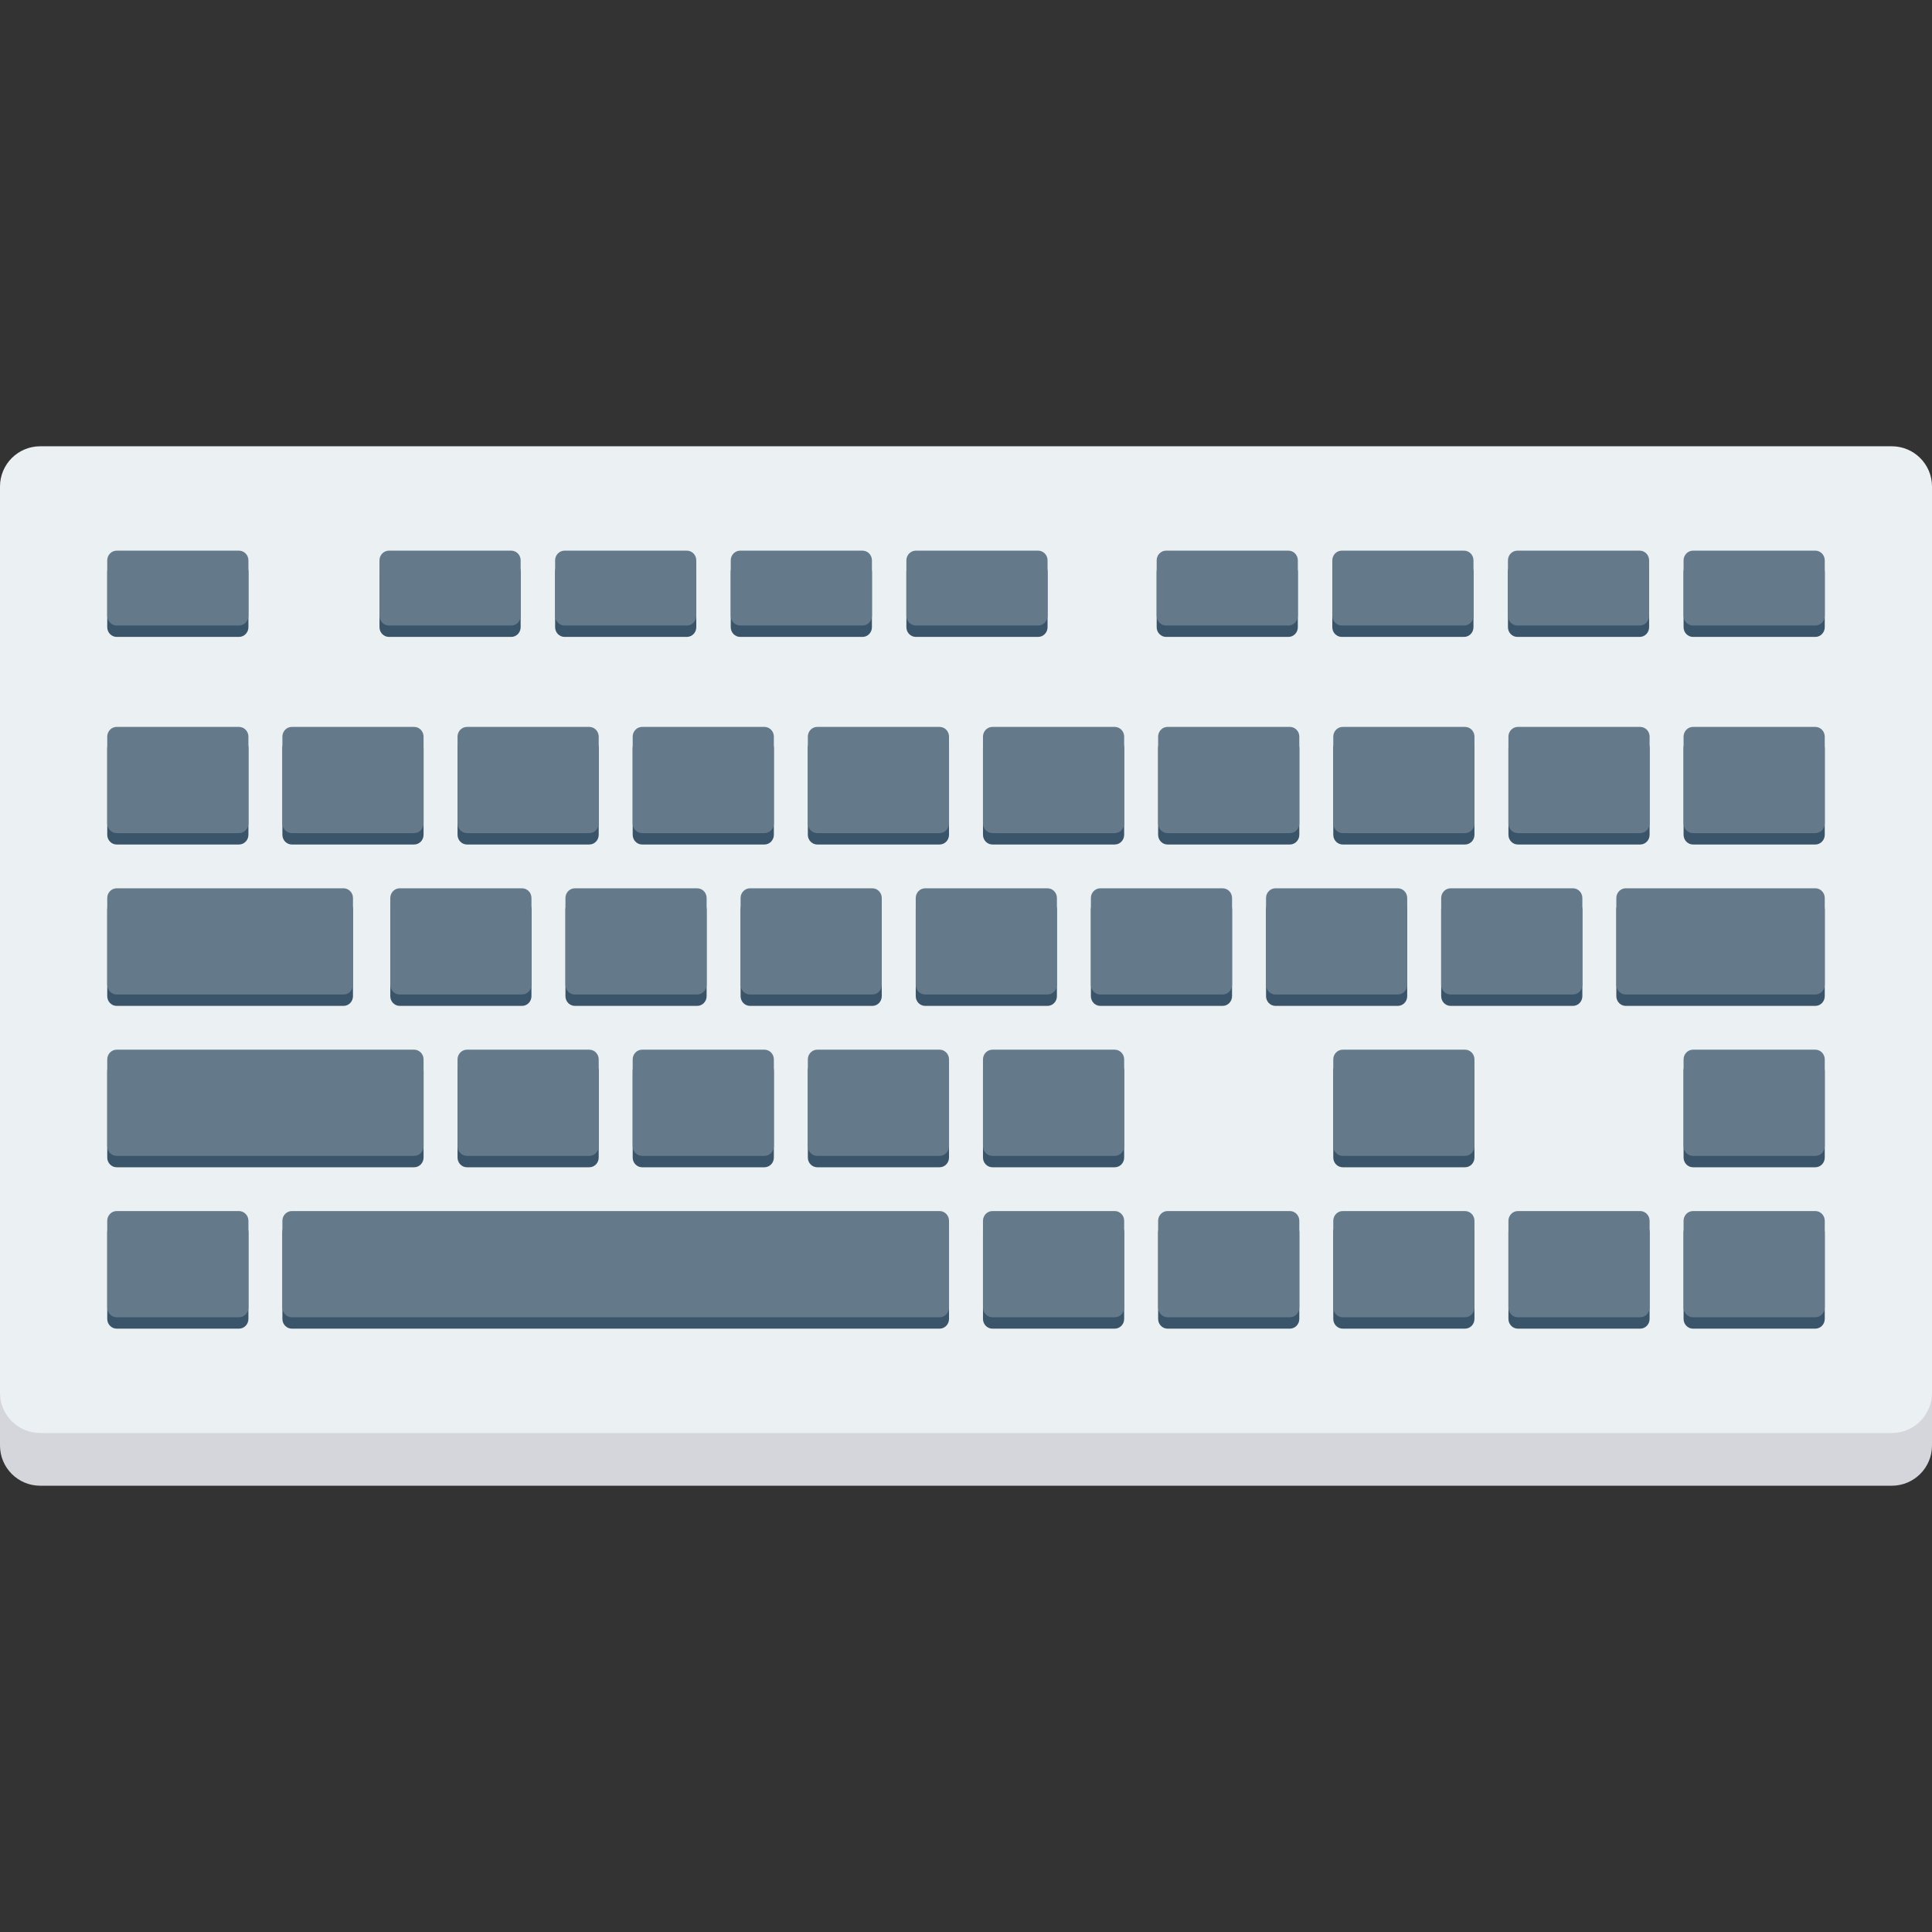 <?xml version="1.0" encoding="iso-8859-1"?>
<!-- Generator: Adobe Illustrator 19.0.0, SVG Export Plug-In . SVG Version: 6.00 Build 0)  -->
<svg version="1.1" id="Layer_1" xmlns="http://www.w3.org/2000/svg" xmlns:xlink="http://www.w3.org/1999/xlink" x="0px" y="0px"
	 viewBox="0 0 491.52 491.52" style="enable-background:new 0 0 491.52 491.52;" xml:space="preserve">
<rect x="0" y="0" width="491.52" height="491.52" fill="#333333" stroke="none"/>
<path style="fill:#D5D6DB;" d="M481.287,126.943H10.231C4.579,126.943,0,131.525,0,137.176v230.576
	c0,5.652,4.579,10.231,10.231,10.231h471.057c5.651,0,10.233-4.58,10.233-10.231V137.176
	C491.52,131.525,486.938,126.943,481.287,126.943z"/>
<path style="fill:#EBF0F3;" d="M481.287,113.537H10.231C4.579,113.537,0,118.119,0,123.77v230.577c0,5.652,4.579,10.23,10.231,10.23
	h471.057c5.651,0,10.233-4.579,10.233-10.23V123.77C491.52,118.119,486.938,113.537,481.287,113.537z"/>
<g>
	<path style="fill:#3A556A;" d="M60.799,142.989h-31.11c-1.328,0-2.405,1.109-2.405,2.475v14.097c0,1.368,1.077,2.476,2.405,2.476
		h31.11c1.329,0,2.402-1.108,2.402-2.476v-14.097C63.2,144.098,62.127,142.989,60.799,142.989z"/>
	<path style="fill:#3A556A;" d="M130.058,142.989h-31.11c-1.328,0-2.405,1.109-2.405,2.475v14.097c0,1.368,1.078,2.476,2.405,2.476
		h31.11c1.328,0,2.402-1.108,2.402-2.476v-14.097C132.46,144.098,131.386,142.989,130.058,142.989z"/>
	<path style="fill:#3A556A;" d="M174.742,142.989h-31.11c-1.329,0-2.405,1.109-2.405,2.475v14.097c0,1.368,1.077,2.476,2.405,2.476
		h31.11c1.328,0,2.402-1.108,2.402-2.476v-14.097C177.144,144.098,176.07,142.989,174.742,142.989z"/>
	<path style="fill:#3A556A;" d="M219.426,142.989h-31.111c-1.328,0-2.405,1.109-2.405,2.475v14.097c0,1.368,1.077,2.476,2.405,2.476
		h31.111c1.328,0,2.402-1.108,2.402-2.476v-14.097C221.828,144.098,220.754,142.989,219.426,142.989z"/>
	<path style="fill:#3A556A;" d="M264.11,142.989h-31.111c-1.328,0-2.405,1.109-2.405,2.475v14.097c0,1.368,1.077,2.476,2.405,2.476
		h31.111c1.328,0,2.401-1.108,2.401-2.476v-14.097C266.511,144.098,265.438,142.989,264.11,142.989z"/>
	<path style="fill:#3A556A;" d="M327.784,142.989h-31.111c-1.328,0-2.405,1.109-2.405,2.475v14.097c0,1.368,1.077,2.476,2.405,2.476
		h31.111c1.328,0,2.401-1.108,2.401-2.476v-14.097C330.185,144.098,329.112,142.989,327.784,142.989z"/>
	<path style="fill:#3A556A;" d="M372.468,142.989h-31.111c-1.328,0-2.405,1.109-2.405,2.475v14.097c0,1.368,1.077,2.476,2.405,2.476
		h31.111c1.328,0,2.401-1.108,2.401-2.476v-14.097C374.868,144.098,373.796,142.989,372.468,142.989z"/>
	<path style="fill:#3A556A;" d="M417.151,142.989h-31.11c-1.328,0-2.405,1.109-2.405,2.475v14.097c0,1.368,1.077,2.476,2.405,2.476
		h31.11c1.329,0,2.402-1.108,2.402-2.476v-14.097C419.552,144.098,418.479,142.989,417.151,142.989z"/>
	<path style="fill:#3A556A;" d="M461.834,142.989h-31.11c-1.328,0-2.405,1.109-2.405,2.475v14.097c0,1.368,1.077,2.476,2.405,2.476
		h31.11c1.328,0,2.402-1.108,2.402-2.476v-14.097C464.236,144.098,463.162,142.989,461.834,142.989z"/>
</g>
<path style="fill:#64798A;" d="M60.799,140.091h-31.11c-1.328,0-2.405,1.108-2.405,2.475v14.097c0,1.367,1.077,2.475,2.405,2.475
	h31.11c1.329,0,2.402-1.108,2.402-2.475v-14.097C63.2,141.199,62.127,140.091,60.799,140.091z"/>
<path style="fill:#3A556A;" d="M60.799,187.831h-31.11c-1.328,0-2.405,1.108-2.405,2.475v22.069c0,1.368,1.077,2.475,2.405,2.475
	h31.11c1.329,0,2.402-1.107,2.402-2.475v-22.069C63.2,188.939,62.127,187.831,60.799,187.831z"/>
<path style="fill:#64798A;" d="M60.799,184.933h-31.11c-1.328,0-2.405,1.108-2.405,2.476v22.069c0,1.367,1.077,2.475,2.405,2.475
	h31.11c1.329,0,2.402-1.108,2.402-2.475v-22.069C63.2,186.041,62.127,184.933,60.799,184.933z"/>
<path style="fill:#3A556A;" d="M105.359,187.831H74.248c-1.328,0-2.405,1.108-2.405,2.475v22.069c0,1.368,1.077,2.475,2.405,2.475
	h31.111c1.328,0,2.401-1.107,2.401-2.475v-22.069C107.76,188.939,106.687,187.831,105.359,187.831z"/>
<path style="fill:#64798A;" d="M105.359,184.933H74.248c-1.328,0-2.405,1.108-2.405,2.476v22.069c0,1.367,1.077,2.475,2.405,2.475
	h31.111c1.328,0,2.401-1.108,2.401-2.475v-22.069C107.76,186.041,106.687,184.933,105.359,184.933z"/>
<path style="fill:#3A556A;" d="M149.918,187.831h-31.111c-1.328,0-2.405,1.108-2.405,2.475v22.069c0,1.368,1.077,2.475,2.405,2.475
	h31.111c1.328,0,2.401-1.107,2.401-2.475v-22.069C152.319,188.939,151.246,187.831,149.918,187.831z"/>
<path style="fill:#64798A;" d="M149.918,184.933h-31.111c-1.328,0-2.405,1.108-2.405,2.476v22.069c0,1.367,1.077,2.475,2.405,2.475
	h31.111c1.328,0,2.401-1.108,2.401-2.475v-22.069C152.319,186.041,151.246,184.933,149.918,184.933z"/>
<path style="fill:#3A556A;" d="M194.478,187.831h-31.111c-1.328,0-2.405,1.108-2.405,2.475v22.069c0,1.368,1.077,2.475,2.405,2.475
	h31.111c1.328,0,2.401-1.107,2.401-2.475v-22.069C196.878,188.939,195.805,187.831,194.478,187.831z"/>
<path style="fill:#64798A;" d="M194.478,184.933h-31.111c-1.328,0-2.405,1.108-2.405,2.476v22.069c0,1.367,1.077,2.475,2.405,2.475
	h31.111c1.328,0,2.401-1.108,2.401-2.475v-22.069C196.878,186.041,195.805,184.933,194.478,184.933z"/>
<path style="fill:#3A556A;" d="M239.037,187.831h-31.111c-1.328,0-2.405,1.108-2.405,2.475v22.069c0,1.368,1.077,2.475,2.405,2.475
	h31.111c1.328,0,2.402-1.107,2.402-2.475v-22.069C241.439,188.939,240.365,187.831,239.037,187.831z"/>
<path style="fill:#64798A;" d="M239.037,184.933h-31.111c-1.328,0-2.405,1.108-2.405,2.476v22.069c0,1.367,1.077,2.475,2.405,2.475
	h31.111c1.328,0,2.402-1.108,2.402-2.475v-22.069C241.439,186.041,240.365,184.933,239.037,184.933z"/>
<path style="fill:#3A556A;" d="M283.596,187.831h-31.111c-1.328,0-2.405,1.108-2.405,2.475v22.069c0,1.368,1.077,2.475,2.405,2.475
	h31.111c1.329,0,2.402-1.107,2.402-2.475v-22.069C285.999,188.939,284.925,187.831,283.596,187.831z"/>
<path style="fill:#64798A;" d="M283.596,184.933h-31.111c-1.328,0-2.405,1.108-2.405,2.476v22.069c0,1.367,1.077,2.475,2.405,2.475
	h31.111c1.329,0,2.402-1.108,2.402-2.475v-22.069C285.999,186.041,284.925,184.933,283.596,184.933z"/>
<path style="fill:#3A556A;" d="M328.156,187.831h-31.112c-1.328,0-2.405,1.108-2.405,2.475v22.069c0,1.368,1.077,2.475,2.405,2.475
	h31.112c1.328,0,2.402-1.107,2.402-2.475v-22.069C330.558,188.939,329.484,187.831,328.156,187.831z"/>
<path style="fill:#64798A;" d="M328.156,184.933h-31.112c-1.328,0-2.405,1.108-2.405,2.476v22.069c0,1.367,1.077,2.475,2.405,2.475
	h31.112c1.328,0,2.402-1.108,2.402-2.475v-22.069C330.558,186.041,329.484,184.933,328.156,184.933z"/>
<path style="fill:#3A556A;" d="M372.716,187.831h-31.112c-1.328,0-2.405,1.108-2.405,2.475v22.069c0,1.368,1.077,2.475,2.405,2.475
	h31.112c1.328,0,2.402-1.107,2.402-2.475v-22.069C375.117,188.939,374.044,187.831,372.716,187.831z"/>
<path style="fill:#64798A;" d="M372.716,184.933h-31.112c-1.328,0-2.405,1.108-2.405,2.476v22.069c0,1.367,1.077,2.475,2.405,2.475
	h31.112c1.328,0,2.402-1.108,2.402-2.475v-22.069C375.117,186.041,374.044,184.933,372.716,184.933z"/>
<path style="fill:#3A556A;" d="M417.275,187.831h-31.11c-1.329,0-2.405,1.108-2.405,2.475v22.069c0,1.368,1.076,2.475,2.405,2.475
	h31.11c1.328,0,2.402-1.107,2.402-2.475v-22.069C419.677,188.939,418.603,187.831,417.275,187.831z"/>
<path style="fill:#64798A;" d="M417.275,184.933h-31.11c-1.329,0-2.405,1.108-2.405,2.476v22.069c0,1.367,1.076,2.475,2.405,2.475
	h31.11c1.328,0,2.402-1.108,2.402-2.475v-22.069C419.677,186.041,418.603,184.933,417.275,184.933z"/>
<path style="fill:#3A556A;" d="M461.834,187.831h-31.11c-1.328,0-2.405,1.108-2.405,2.475v22.069c0,1.368,1.077,2.475,2.405,2.475
	h31.11c1.328,0,2.402-1.107,2.402-2.475v-22.069C464.236,188.939,463.162,187.831,461.834,187.831z"/>
<path style="fill:#64798A;" d="M461.834,184.933h-31.11c-1.328,0-2.405,1.108-2.405,2.476v22.069c0,1.367,1.077,2.475,2.405,2.475
	h31.11c1.328,0,2.402-1.108,2.402-2.475v-22.069C464.236,186.041,463.162,184.933,461.834,184.933z"/>
<path style="fill:#3A556A;" d="M87.4,228.889H29.689c-1.328,0-2.405,1.109-2.405,2.475v22.069c0,1.367,1.077,2.475,2.405,2.475H87.4
	c1.328,0,2.401-1.108,2.401-2.475v-22.069C89.801,229.998,88.728,228.889,87.4,228.889z"/>
<path style="fill:#64798A;" d="M87.4,225.991H29.689c-1.328,0-2.405,1.108-2.405,2.475v22.069c0,1.367,1.077,2.476,2.405,2.476H87.4
	c1.328,0,2.401-1.109,2.401-2.476v-22.069C89.801,227.099,88.728,225.991,87.4,225.991z"/>
<path style="fill:#3A556A;" d="M132.809,228.889h-31.111c-1.328,0-2.405,1.109-2.405,2.475v22.069c0,1.367,1.077,2.475,2.405,2.475
	h31.111c1.329,0,2.402-1.108,2.402-2.475v-22.069C135.212,229.998,134.138,228.889,132.809,228.889z"/>
<path style="fill:#64798A;" d="M132.809,225.991h-31.111c-1.328,0-2.405,1.108-2.405,2.475v22.069c0,1.367,1.077,2.476,2.405,2.476
	h31.111c1.329,0,2.402-1.109,2.402-2.476v-22.069C135.212,227.099,134.138,225.991,132.809,225.991z"/>
<path style="fill:#3A556A;" d="M177.37,228.889h-31.111c-1.329,0-2.405,1.109-2.405,2.475v22.069c0,1.367,1.077,2.475,2.405,2.475
	h31.111c1.328,0,2.402-1.108,2.402-2.475v-22.069C179.771,229.998,178.697,228.889,177.37,228.889z"/>
<path style="fill:#64798A;" d="M177.37,225.991h-31.111c-1.329,0-2.405,1.108-2.405,2.475v22.069c0,1.367,1.077,2.476,2.405,2.476
	h31.111c1.328,0,2.402-1.109,2.402-2.476v-22.069C179.771,227.099,178.697,225.991,177.37,225.991z"/>
<path style="fill:#3A556A;" d="M221.929,228.889h-31.11c-1.329,0-2.406,1.109-2.406,2.475v22.069c0,1.367,1.077,2.475,2.406,2.475
	h31.11c1.328,0,2.402-1.108,2.402-2.475v-22.069C224.33,229.998,223.257,228.889,221.929,228.889z"/>
<path style="fill:#64798A;" d="M221.929,225.991h-31.11c-1.329,0-2.406,1.108-2.406,2.475v22.069c0,1.367,1.077,2.476,2.406,2.476
	h31.11c1.328,0,2.402-1.109,2.402-2.476v-22.069C224.33,227.099,223.257,225.991,221.929,225.991z"/>
<path style="fill:#3A556A;" d="M266.488,228.889h-31.11c-1.329,0-2.405,1.109-2.405,2.475v22.069c0,1.367,1.077,2.475,2.405,2.475
	h31.11c1.329,0,2.402-1.108,2.402-2.475v-22.069C268.89,229.998,267.817,228.889,266.488,228.889z"/>
<path style="fill:#64798A;" d="M266.488,225.991h-31.11c-1.329,0-2.405,1.108-2.405,2.475v22.069c0,1.367,1.077,2.476,2.405,2.476
	h31.11c1.329,0,2.402-1.109,2.402-2.476v-22.069C268.89,227.099,267.817,225.991,266.488,225.991z"/>
<path style="fill:#3A556A;" d="M311.048,228.889h-31.111c-1.328,0-2.405,1.109-2.405,2.475v22.069c0,1.367,1.077,2.475,2.405,2.475
	h31.111c1.328,0,2.401-1.108,2.401-2.475v-22.069C313.449,229.998,312.376,228.889,311.048,228.889z"/>
<path style="fill:#64798A;" d="M311.048,225.991h-31.111c-1.328,0-2.405,1.108-2.405,2.475v22.069c0,1.367,1.077,2.476,2.405,2.476
	h31.111c1.328,0,2.401-1.109,2.401-2.476v-22.069C313.449,227.099,312.376,225.991,311.048,225.991z"/>
<path style="fill:#3A556A;" d="M355.607,228.889h-31.11c-1.328,0-2.405,1.109-2.405,2.475v22.069c0,1.367,1.077,2.475,2.405,2.475
	h31.11c1.329,0,2.402-1.108,2.402-2.475v-22.069C358.009,229.998,356.936,228.889,355.607,228.889z"/>
<path style="fill:#64798A;" d="M355.607,225.991h-31.11c-1.328,0-2.405,1.108-2.405,2.475v22.069c0,1.367,1.077,2.476,2.405,2.476
	h31.11c1.329,0,2.402-1.109,2.402-2.476v-22.069C358.009,227.099,356.936,225.991,355.607,225.991z"/>
<path style="fill:#3A556A;" d="M400.167,228.889h-31.111c-1.328,0-2.405,1.109-2.405,2.475v22.069c0,1.367,1.077,2.475,2.405,2.475
	h31.111c1.328,0,2.401-1.108,2.401-2.475v-22.069C402.568,229.998,401.495,228.889,400.167,228.889z"/>
<path style="fill:#64798A;" d="M400.167,225.991h-31.111c-1.328,0-2.405,1.108-2.405,2.475v22.069c0,1.367,1.077,2.476,2.405,2.476
	h31.111c1.328,0,2.401-1.109,2.401-2.476v-22.069C402.568,227.099,401.495,225.991,400.167,225.991z"/>
<path style="fill:#3A556A;" d="M461.834,228.889h-48.219c-1.328,0-2.405,1.109-2.405,2.475v22.069c0,1.367,1.077,2.475,2.405,2.475
	h48.219c1.328,0,2.402-1.108,2.402-2.475v-22.069C464.236,229.998,463.162,228.889,461.834,228.889z"/>
<path style="fill:#64798A;" d="M461.834,225.991h-48.219c-1.328,0-2.405,1.108-2.405,2.475v22.069c0,1.367,1.077,2.476,2.405,2.476
	h48.219c1.328,0,2.402-1.109,2.402-2.476v-22.069C464.236,227.099,463.162,225.991,461.834,225.991z"/>
<path style="fill:#3A556A;" d="M105.359,269.947h-75.67c-1.328,0-2.405,1.108-2.405,2.475v22.069c0,1.367,1.077,2.475,2.405,2.475
	h75.67c1.328,0,2.401-1.108,2.401-2.475v-22.069C107.76,271.055,106.687,269.947,105.359,269.947z"/>
<path style="fill:#64798A;" d="M105.359,267.048h-75.67c-1.328,0-2.405,1.108-2.405,2.475v22.069c0,1.368,1.077,2.476,2.405,2.476
	h75.67c1.328,0,2.401-1.108,2.401-2.476v-22.069C107.76,268.156,106.687,267.048,105.359,267.048z"/>
<path style="fill:#3A556A;" d="M149.918,269.947h-31.111c-1.328,0-2.405,1.108-2.405,2.475v22.069c0,1.367,1.077,2.475,2.405,2.475
	h31.111c1.328,0,2.401-1.108,2.401-2.475v-22.069C152.319,271.055,151.246,269.947,149.918,269.947z"/>
<path style="fill:#64798A;" d="M149.918,267.048h-31.111c-1.328,0-2.405,1.108-2.405,2.475v22.069c0,1.368,1.077,2.476,2.405,2.476
	h31.111c1.328,0,2.401-1.108,2.401-2.476v-22.069C152.319,268.156,151.246,267.048,149.918,267.048z"/>
<path style="fill:#3A556A;" d="M194.478,269.947h-31.111c-1.328,0-2.405,1.108-2.405,2.475v22.069c0,1.367,1.077,2.475,2.405,2.475
	h31.111c1.328,0,2.401-1.108,2.401-2.475v-22.069C196.878,271.055,195.805,269.947,194.478,269.947z"/>
<path style="fill:#64798A;" d="M194.478,267.048h-31.111c-1.328,0-2.405,1.108-2.405,2.475v22.069c0,1.368,1.077,2.476,2.405,2.476
	h31.111c1.328,0,2.401-1.108,2.401-2.476v-22.069C196.878,268.156,195.805,267.048,194.478,267.048z"/>
<path style="fill:#3A556A;" d="M239.037,269.947h-31.111c-1.328,0-2.405,1.108-2.405,2.475v22.069c0,1.367,1.077,2.475,2.405,2.475
	h31.111c1.328,0,2.402-1.108,2.402-2.475v-22.069C241.439,271.055,240.365,269.947,239.037,269.947z"/>
<path style="fill:#64798A;" d="M239.037,267.048h-31.111c-1.328,0-2.405,1.108-2.405,2.475v22.069c0,1.368,1.077,2.476,2.405,2.476
	h31.111c1.328,0,2.402-1.108,2.402-2.476v-22.069C241.439,268.156,240.365,267.048,239.037,267.048z"/>
<path style="fill:#3A556A;" d="M283.596,269.947h-31.111c-1.328,0-2.405,1.108-2.405,2.475v22.069c0,1.367,1.077,2.475,2.405,2.475
	h31.111c1.329,0,2.402-1.108,2.402-2.475v-22.069C285.999,271.055,284.925,269.947,283.596,269.947z"/>
<path style="fill:#64798A;" d="M283.596,267.048h-31.111c-1.328,0-2.405,1.108-2.405,2.475v22.069c0,1.368,1.077,2.476,2.405,2.476
	h31.111c1.329,0,2.402-1.108,2.402-2.476v-22.069C285.999,268.156,284.925,267.048,283.596,267.048z"/>
<path style="fill:#3A556A;" d="M372.716,269.947h-31.112c-1.328,0-2.405,1.108-2.405,2.475v22.069c0,1.367,1.077,2.475,2.405,2.475
	h31.112c1.328,0,2.402-1.108,2.402-2.475v-22.069C375.117,271.055,374.044,269.947,372.716,269.947z"/>
<path style="fill:#64798A;" d="M372.716,267.048h-31.112c-1.328,0-2.405,1.108-2.405,2.475v22.069c0,1.368,1.077,2.476,2.405,2.476
	h31.112c1.328,0,2.402-1.108,2.402-2.476v-22.069C375.117,268.156,374.044,267.048,372.716,267.048z"/>
<path style="fill:#3A556A;" d="M461.834,269.947h-31.11c-1.328,0-2.405,1.108-2.405,2.475v22.069c0,1.367,1.077,2.475,2.405,2.475
	h31.11c1.328,0,2.402-1.108,2.402-2.475v-22.069C464.236,271.055,463.162,269.947,461.834,269.947z"/>
<path style="fill:#64798A;" d="M461.834,267.048h-31.11c-1.328,0-2.405,1.108-2.405,2.475v22.069c0,1.368,1.077,2.476,2.405,2.476
	h31.11c1.328,0,2.402-1.108,2.402-2.476v-22.069C464.236,268.156,463.162,267.048,461.834,267.048z"/>
<path style="fill:#3A556A;" d="M60.799,311.005h-31.11c-1.328,0-2.405,1.108-2.405,2.475v22.07c0,1.366,1.077,2.474,2.405,2.474
	h31.11c1.329,0,2.402-1.108,2.402-2.474v-22.07C63.2,312.113,62.127,311.005,60.799,311.005z"/>
<path style="fill:#64798A;" d="M60.799,308.106h-31.11c-1.328,0-2.405,1.108-2.405,2.475v22.069c0,1.366,1.077,2.475,2.405,2.475
	h31.11c1.329,0,2.402-1.109,2.402-2.475v-22.069C63.2,309.214,62.127,308.106,60.799,308.106z"/>
<path style="fill:#3A556A;" d="M239.037,311.005H74.248c-1.328,0-2.405,1.108-2.405,2.475v22.07c0,1.366,1.077,2.474,2.405,2.474
	h164.789c1.328,0,2.402-1.108,2.402-2.474v-22.07C241.439,312.113,240.365,311.005,239.037,311.005z"/>
<path style="fill:#64798A;" d="M239.037,308.106H74.248c-1.328,0-2.405,1.108-2.405,2.475v22.069c0,1.366,1.077,2.475,2.405,2.475
	h164.789c1.328,0,2.402-1.109,2.402-2.475v-22.069C241.439,309.214,240.365,308.106,239.037,308.106z"/>
<path style="fill:#3A556A;" d="M283.596,311.005h-31.111c-1.328,0-2.405,1.108-2.405,2.475v22.07c0,1.366,1.077,2.474,2.405,2.474
	h31.111c1.329,0,2.402-1.108,2.402-2.474v-22.07C285.999,312.113,284.925,311.005,283.596,311.005z"/>
<path style="fill:#64798A;" d="M283.596,308.106h-31.111c-1.328,0-2.405,1.108-2.405,2.475v22.069c0,1.366,1.077,2.475,2.405,2.475
	h31.111c1.329,0,2.402-1.109,2.402-2.475v-22.069C285.999,309.214,284.925,308.106,283.596,308.106z"/>
<path style="fill:#3A556A;" d="M328.156,311.005h-31.112c-1.328,0-2.405,1.108-2.405,2.475v22.07c0,1.366,1.077,2.474,2.405,2.474
	h31.112c1.328,0,2.402-1.108,2.402-2.474v-22.07C330.558,312.113,329.484,311.005,328.156,311.005z"/>
<path style="fill:#64798A;" d="M328.156,308.106h-31.112c-1.328,0-2.405,1.108-2.405,2.475v22.069c0,1.366,1.077,2.475,2.405,2.475
	h31.112c1.328,0,2.402-1.109,2.402-2.475v-22.069C330.558,309.214,329.484,308.106,328.156,308.106z"/>
<path style="fill:#3A556A;" d="M372.716,311.005h-31.112c-1.328,0-2.405,1.108-2.405,2.475v22.07c0,1.366,1.077,2.474,2.405,2.474
	h31.112c1.328,0,2.402-1.108,2.402-2.474v-22.07C375.117,312.113,374.044,311.005,372.716,311.005z"/>
<path style="fill:#64798A;" d="M372.716,308.106h-31.112c-1.328,0-2.405,1.108-2.405,2.475v22.069c0,1.366,1.077,2.475,2.405,2.475
	h31.112c1.328,0,2.402-1.109,2.402-2.475v-22.069C375.117,309.214,374.044,308.106,372.716,308.106z"/>
<path style="fill:#3A556A;" d="M417.275,311.005h-31.11c-1.329,0-2.405,1.108-2.405,2.475v22.07c0,1.366,1.076,2.474,2.405,2.474
	h31.11c1.328,0,2.402-1.108,2.402-2.474v-22.07C419.677,312.113,418.603,311.005,417.275,311.005z"/>
<path style="fill:#64798A;" d="M417.275,308.106h-31.11c-1.329,0-2.405,1.108-2.405,2.475v22.069c0,1.366,1.076,2.475,2.405,2.475
	h31.11c1.328,0,2.402-1.109,2.402-2.475v-22.069C419.677,309.214,418.603,308.106,417.275,308.106z"/>
<path style="fill:#3A556A;" d="M461.834,311.005h-31.11c-1.328,0-2.405,1.108-2.405,2.475v22.07c0,1.366,1.077,2.474,2.405,2.474
	h31.11c1.328,0,2.402-1.108,2.402-2.474v-22.07C464.236,312.113,463.162,311.005,461.834,311.005z"/>
<g>
	<path style="fill:#64798A;" d="M461.834,308.106h-31.11c-1.328,0-2.405,1.108-2.405,2.475v22.069c0,1.366,1.077,2.475,2.405,2.475
		h31.11c1.328,0,2.402-1.109,2.402-2.475v-22.069C464.236,309.214,463.162,308.106,461.834,308.106z"/>
	<path style="fill:#64798A;" d="M130.058,140.091h-31.11c-1.328,0-2.405,1.108-2.405,2.475v14.097c0,1.367,1.078,2.475,2.405,2.475
		h31.11c1.328,0,2.402-1.108,2.402-2.475v-14.097C132.46,141.199,131.386,140.091,130.058,140.091z"/>
	<path style="fill:#64798A;" d="M174.742,140.091h-31.11c-1.329,0-2.405,1.108-2.405,2.475v14.097c0,1.367,1.077,2.475,2.405,2.475
		h31.11c1.328,0,2.402-1.108,2.402-2.475v-14.097C177.144,141.199,176.07,140.091,174.742,140.091z"/>
	<path style="fill:#64798A;" d="M219.426,140.091h-31.111c-1.328,0-2.405,1.108-2.405,2.475v14.097c0,1.367,1.077,2.475,2.405,2.475
		h31.111c1.328,0,2.402-1.108,2.402-2.475v-14.097C221.828,141.199,220.754,140.091,219.426,140.091z"/>
	<path style="fill:#64798A;" d="M264.11,140.091h-31.111c-1.328,0-2.405,1.108-2.405,2.475v14.097c0,1.367,1.077,2.475,2.405,2.475
		h31.111c1.328,0,2.401-1.108,2.401-2.475v-14.097C266.511,141.199,265.438,140.091,264.11,140.091z"/>
	<path style="fill:#64798A;" d="M327.784,140.091h-31.111c-1.328,0-2.405,1.108-2.405,2.475v14.097c0,1.367,1.077,2.475,2.405,2.475
		h31.111c1.328,0,2.401-1.108,2.401-2.475v-14.097C330.185,141.199,329.112,140.091,327.784,140.091z"/>
	<path style="fill:#64798A;" d="M372.468,140.091h-31.111c-1.328,0-2.405,1.108-2.405,2.475v14.097c0,1.367,1.077,2.475,2.405,2.475
		h31.111c1.328,0,2.401-1.108,2.401-2.475v-14.097C374.868,141.199,373.796,140.091,372.468,140.091z"/>
	<path style="fill:#64798A;" d="M417.151,140.091h-31.11c-1.328,0-2.405,1.108-2.405,2.475v14.097c0,1.367,1.077,2.475,2.405,2.475
		h31.11c1.329,0,2.402-1.108,2.402-2.475v-14.097C419.552,141.199,418.479,140.091,417.151,140.091z"/>
	<path style="fill:#64798A;" d="M461.834,140.091h-31.11c-1.328,0-2.405,1.108-2.405,2.475v14.097c0,1.367,1.077,2.475,2.405,2.475
		h31.11c1.328,0,2.402-1.108,2.402-2.475v-14.097C464.236,141.199,463.162,140.091,461.834,140.091z"/>
</g>
<g>
</g>
<g>
</g>
<g>
</g>
<g>
</g>
<g>
</g>
<g>
</g>
<g>
</g>
<g>
</g>
<g>
</g>
<g>
</g>
<g>
</g>
<g>
</g>
<g>
</g>
<g>
</g>
<g>
</g>
</svg>
